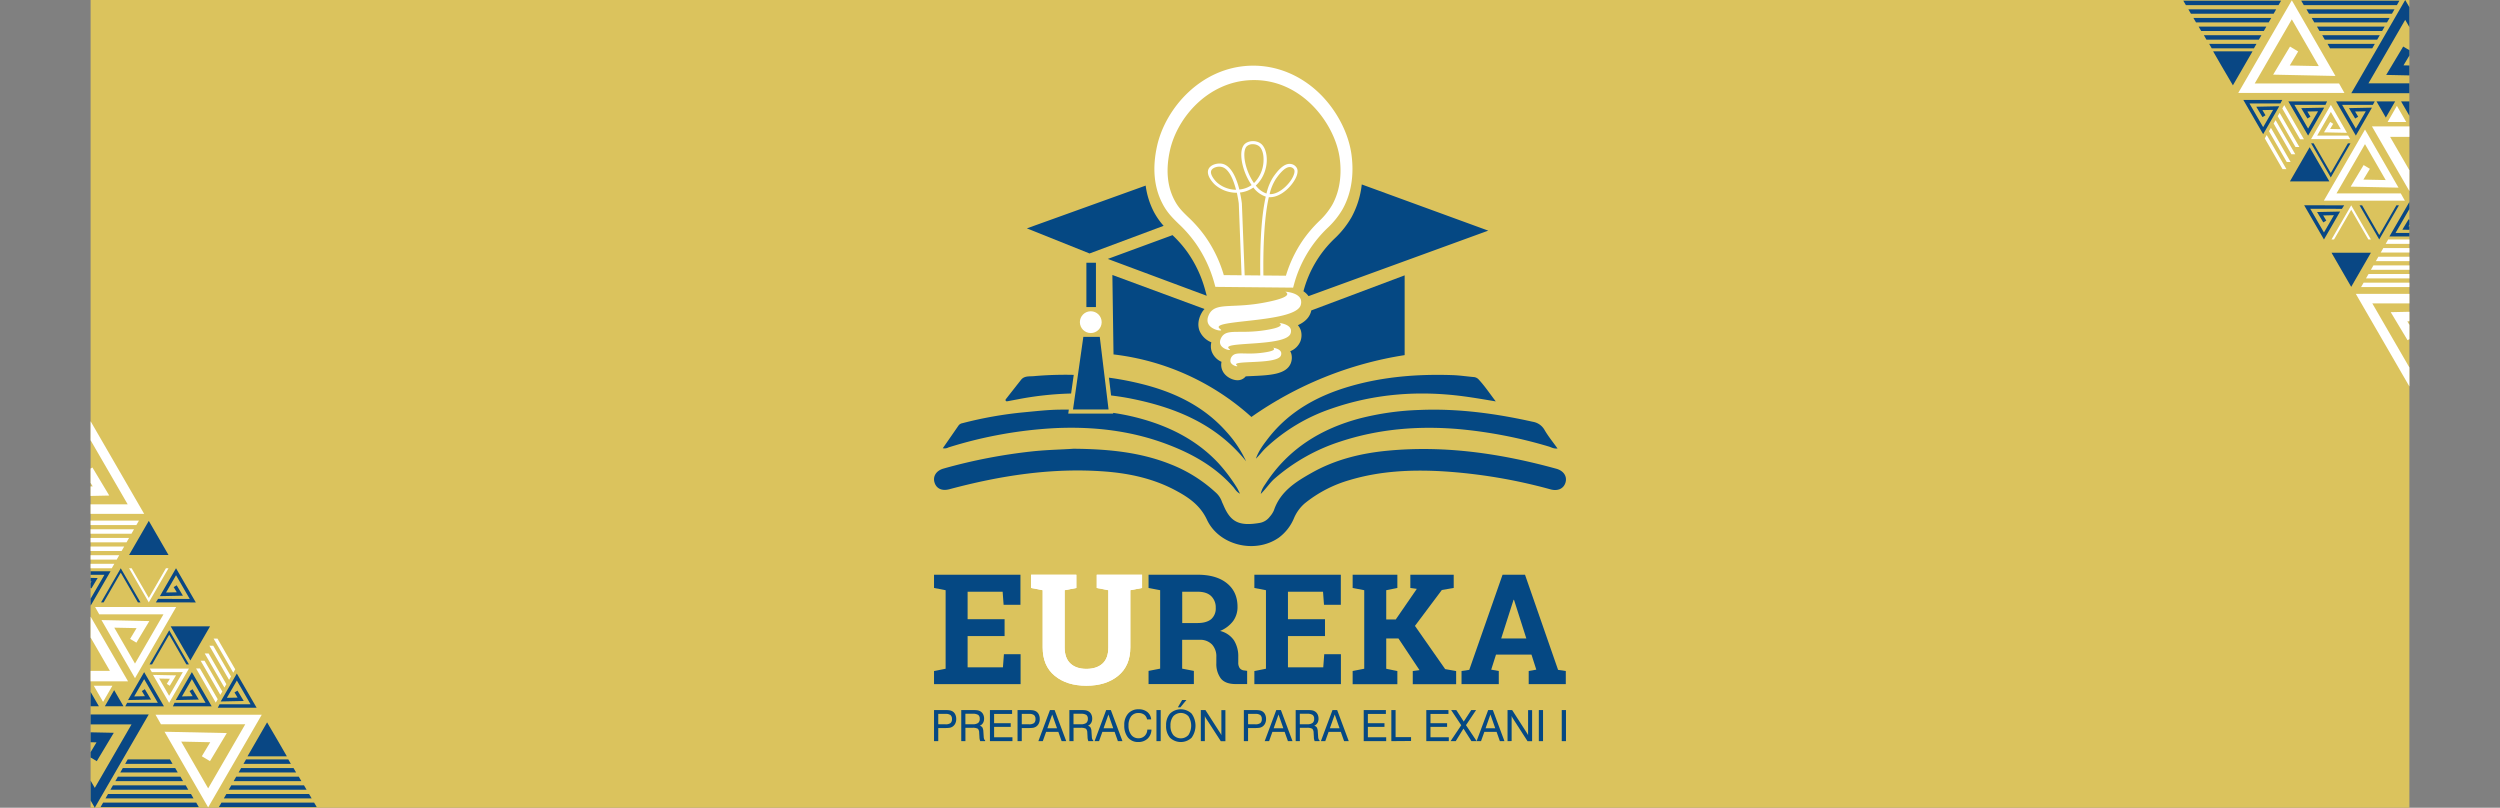 <svg xmlns="http://www.w3.org/2000/svg" xmlns:xlink="http://www.w3.org/1999/xlink" viewBox="0 0 1293.78 418"><rect x="0" y="0" width="1293.78" height="418" fill="#808080" stroke="none"/><defs><style>.cls-1{fill:none;}.cls-2{fill:#dbc35d;}.cls-3{clip-path:url(#clip-path);}.cls-4{fill:#094784;}.cls-5{fill:#fff;}.cls-6{clip-path:url(#clip-path-2);}.cls-7{fill:#054883;}</style><clipPath id="clip-path" transform="translate(46.89)"><polygon id="SVGID" class="cls-1" points="1082.78 0 1200 0 1200 200 1082.78 0"/></clipPath><clipPath id="clip-path-2" transform="translate(46.89)"><polygon id="SVGID-2" data-name="SVGID" class="cls-1" points="117.22 418 0 418 0 218 117.22 418"/></clipPath></defs><g id="Capa_2" data-name="Capa 2"><g id="Capa_1-2" data-name="Capa 1"><rect class="cls-2" x="46.89" width="1200" height="418"/><g class="cls-3"><polygon class="cls-4" points="1155.51 44.24 1160.61 35.41 1165.71 26.58 1155.51 26.58 1145.32 26.58 1150.41 35.41 1155.51 44.24"/><polygon class="cls-4" points="1142.96 2.64 1130.99 2.64 1129.67 0.35 1142.96 0.35 1180.49 0.35 1179.17 2.64 1142.96 2.64"/><polygon class="cls-4" points="1145.19 7.11 1133.71 7.11 1132.38 4.82 1145.19 4.82 1177.95 4.82 1176.63 7.11 1145.19 7.11"/><polygon class="cls-4" points="1147.42 11.58 1136.43 11.58 1135.1 9.29 1147.42 9.29 1175.4 9.29 1174.08 11.58 1147.42 11.58"/><polygon class="cls-4" points="1149.65 16.05 1139.14 16.05 1137.82 13.76 1149.65 13.76 1172.86 13.76 1171.53 16.05 1149.65 16.05"/><polygon class="cls-4" points="1151.89 20.52 1141.86 20.52 1140.54 18.23 1151.89 18.23 1170.31 18.23 1168.99 20.52 1151.89 20.52"/><polygon class="cls-4" points="1154.12 25 1144.58 25 1143.26 22.7 1154.12 22.7 1167.76 22.7 1166.44 25 1154.12 25"/><polygon class="cls-4" points="1204.2 2.64 1192.23 2.64 1190.9 0.35 1204.2 0.35 1241.73 0.35 1240.41 2.64 1204.2 2.64"/><polygon class="cls-4" points="1206.43 7.11 1194.95 7.11 1193.62 4.82 1206.43 4.82 1239.19 4.82 1237.86 7.11 1206.43 7.11"/><polygon class="cls-4" points="1208.66 11.58 1197.66 11.58 1196.34 9.29 1208.66 9.29 1236.64 9.29 1235.32 11.58 1208.66 11.58"/><polygon class="cls-4" points="1210.89 16.05 1200.38 16.05 1199.06 13.76 1210.89 13.76 1234.09 13.76 1232.77 16.05 1210.89 16.05"/><polygon class="cls-4" points="1213.12 20.52 1203.1 20.52 1201.78 18.23 1213.12 18.23 1231.55 18.23 1230.22 20.52 1213.12 20.52"/><polygon class="cls-4" points="1215.36 25 1205.82 25 1204.5 22.7 1215.36 22.7 1229 22.7 1227.68 25 1215.36 25"/><polygon class="cls-5" points="1259.41 146.28 1271.38 146.28 1272.71 148.57 1259.41 148.57 1221.88 148.57 1223.2 146.28 1259.41 146.28"/><polygon class="cls-5" points="1257.18 141.8 1268.66 141.8 1269.99 144.09 1257.18 144.09 1224.42 144.09 1225.75 141.8 1257.18 141.8"/><polygon class="cls-5" points="1254.95 137.33 1265.95 137.33 1267.27 139.62 1254.95 139.62 1226.97 139.62 1228.29 137.33 1254.95 137.33"/><polygon class="cls-5" points="1252.72 132.86 1263.23 132.86 1264.55 135.15 1252.72 135.15 1229.52 135.15 1230.84 132.86 1252.72 132.86"/><polygon class="cls-5" points="1250.49 128.39 1260.51 128.39 1261.83 130.68 1250.49 130.68 1232.06 130.68 1233.39 128.39 1250.49 128.39"/><polygon class="cls-5" points="1248.26 123.92 1257.79 123.92 1259.11 126.21 1248.26 126.21 1234.61 126.21 1235.93 123.92 1248.26 123.92"/><polygon class="cls-4" points="1206.2 89.54 1211.3 80.71 1215.08 74.17 1216.4 74.17 1211.3 83 1206.2 91.83 1201.1 83 1196.01 74.17 1197.33 74.17 1201.1 80.71 1206.2 89.54"/><polygon class="cls-4" points="1231.28 121.63 1236.38 112.8 1240.16 106.26 1241.48 106.26 1236.38 115.09 1231.28 123.92 1226.18 115.09 1221.09 106.26 1222.41 106.26 1226.18 112.8 1231.28 121.63"/><polygon class="cls-5" points="1216.78 108.55 1211.68 117.38 1207.9 123.92 1206.58 123.92 1211.68 115.09 1216.78 106.26 1221.87 115.09 1226.97 123.92 1225.65 123.92 1221.87 117.38 1216.78 108.55"/><polygon class="cls-4" points="1216.78 148.45 1221.87 139.62 1226.97 130.79 1216.78 130.79 1206.58 130.79 1211.68 139.62 1216.78 148.45"/><polygon class="cls-5" points="1190.3 72.06 1185.93 64.51 1181.11 56.14 1182.11 54.4 1187.21 63.23 1192.31 72.06 1190.3 72.06"/><polygon class="cls-5" points="1187.93 76.06 1183.56 68.51 1178.74 60.14 1179.74 58.4 1184.84 67.23 1189.94 76.06 1187.93 76.06"/><polygon class="cls-5" points="1185.83 79.84 1181.47 72.28 1176.64 63.92 1177.64 62.18 1182.74 71.01 1187.84 79.84 1185.83 79.84"/><polygon class="cls-5" points="1183.41 83.82 1179.05 76.27 1174.22 67.9 1175.23 66.16 1180.33 74.99 1185.42 83.82 1183.41 83.82"/><polygon class="cls-5" points="1181.24 87.53 1176.88 79.98 1172.05 71.61 1173.05 69.87 1178.15 78.7 1183.25 87.53 1181.24 87.53"/><polygon class="cls-4" points="1195.26 76.2 1190.16 85.03 1185.07 93.86 1195.26 93.86 1205.46 93.86 1200.36 85.03 1195.26 76.2"/><polygon class="cls-4" points="1234.69 60.84 1237.1 56.66 1239.51 52.49 1234.69 52.49 1229.87 52.49 1232.28 56.66 1234.69 60.84"/><polygon class="cls-4" points="1247.41 60.84 1249.83 56.66 1252.24 52.49 1247.41 52.49 1242.59 52.49 1245 56.66 1247.41 60.84"/><polygon class="cls-5" points="1240.43 54.78 1238.02 58.96 1235.61 63.13 1240.43 63.13 1245.25 63.13 1242.84 58.96 1240.43 54.78"/><polygon class="cls-5" points="1254.29 54.78 1251.87 58.96 1249.46 63.13 1254.29 63.13 1259.11 63.13 1256.69 58.96 1254.29 54.78"/><polygon class="cls-4" points="1277.22 48.24 1216.82 48.24 1244.72 0 1267.48 39.46 1234.88 38.77 1243.69 24.08 1248.1 26.72 1243.84 33.82 1258.49 34.13 1244.72 10.26 1225.71 43.11 1277.22 43.11 1277.22 48.24"/><polygon class="cls-5" points="1186.05 0.17 1158.32 48.1 1213.27 48.1 1210.48 43.18 1166.86 43.18 1186.04 10.02 1199.99 34.21 1184.98 33.89 1189.33 26.63 1185.11 24.1 1176.39 38.63 1208.62 39.31 1186.05 0.17"/><polygon class="cls-5" points="1223.92 67.03 1202.62 103.86 1244.56 103.86 1242.42 100.08 1209.17 100.08 1223.91 74.59 1234.63 93.18 1223.09 92.94 1226.44 87.36 1223.2 85.42 1216.5 96.58 1241.26 97.11 1223.92 67.03"/><polygon class="cls-5" points="1258.02 118.14 1227.51 65.41 1293.78 65.41 1293.78 70.82 1236.9 70.82 1258.01 107.31 1273.36 80.69 1256.84 81.05 1261.63 89.03 1256.98 91.81 1247.39 75.83 1282.85 75.08 1258.02 118.14"/><polygon class="cls-4" points="1194.47 70.17 1184.23 52.46 1204.29 52.46 1203.45 54.28 1187.38 54.28 1194.47 66.54 1199.63 57.6 1194.08 57.71 1195.68 60.4 1194.13 61.33 1190.9 55.96 1202.81 55.71 1194.47 70.17"/><polygon class="cls-4" points="1171.21 69.44 1160.96 51.73 1181.08 51.73 1180.13 53.55 1164.12 53.55 1171.21 65.81 1176.37 56.87 1170.82 56.98 1172.42 59.66 1170.86 60.6 1167.64 55.23 1179.55 54.98 1171.21 69.44"/><polygon class="cls-4" points="1219.18 70.17 1208.93 52.46 1228.95 52.46 1227.99 54.28 1212.08 54.28 1219.17 66.54 1224.33 57.6 1218.78 57.71 1220.39 60.4 1218.83 61.33 1215.61 55.96 1227.52 55.71 1219.18 70.17"/><polygon class="cls-5" points="1206.25 54.28 1196.01 71.99 1216.24 71.99 1215.18 70.17 1199.16 70.17 1206.25 57.91 1211.4 66.85 1205.86 66.74 1207.46 64.06 1205.9 63.12 1202.68 68.49 1214.59 68.74 1206.25 54.28"/><polygon class="cls-4" points="1246.81 104.65 1236.56 122.36 1256.71 122.36 1255.7 120.55 1239.72 120.55 1246.81 108.29 1251.96 117.23 1246.41 117.11 1248.02 114.43 1246.46 113.49 1243.24 118.86 1255.15 119.12 1246.81 104.65"/><polygon class="cls-4" points="1202.68 123.94 1192.43 106.23 1213.12 106.26 1211.97 108.08 1195.59 108.05 1202.68 120.31 1207.83 111.37 1202.28 111.49 1203.89 114.17 1202.33 115.1 1199.11 109.73 1211.02 109.48 1202.68 123.94"/><polygon class="cls-5" points="1246.89 200 1219.16 152.07 1274.11 152.07 1271.32 157 1227.69 157 1246.88 190.16 1260.83 165.97 1245.81 166.29 1250.17 173.54 1245.95 176.07 1237.23 161.55 1269.46 160.86 1246.89 200"/></g><g class="cls-6"><polygon class="cls-4" points="138.26 373.76 133.17 382.59 128.07 391.42 138.26 391.42 148.46 391.42 143.36 382.59 138.26 373.76"/><polygon class="cls-4" points="150.81 415.36 162.79 415.36 164.11 417.65 150.81 417.65 113.28 417.65 114.6 415.36 150.81 415.36"/><polygon class="cls-4" points="148.58 410.89 160.07 410.89 161.39 413.18 148.58 413.18 115.83 413.18 117.15 410.89 148.58 410.89"/><polygon class="cls-4" points="146.35 406.42 157.35 406.42 158.67 408.71 146.35 408.71 118.37 408.71 119.7 406.42 146.35 406.42"/><polygon class="cls-4" points="144.12 401.95 154.63 401.95 155.95 404.24 144.12 404.24 120.92 404.24 122.24 401.95 144.12 401.95"/><polygon class="cls-4" points="141.89 397.48 151.91 397.48 153.24 399.77 141.89 399.77 123.47 399.77 124.79 397.48 141.89 397.48"/><polygon class="cls-4" points="139.66 393 149.19 393 150.52 395.3 139.66 395.3 126.01 395.3 127.34 393 139.66 393"/><polygon class="cls-4" points="89.58 415.36 101.55 415.36 102.87 417.65 89.58 417.65 52.04 417.65 53.37 415.36 89.58 415.36"/><polygon class="cls-4" points="87.34 410.89 98.83 410.89 100.15 413.18 87.34 413.18 54.59 413.18 55.91 410.89 87.34 410.89"/><polygon class="cls-4" points="85.11 406.42 96.11 406.42 97.43 408.71 85.11 408.71 57.13 408.71 58.46 406.42 85.11 406.42"/><polygon class="cls-4" points="82.88 401.95 93.39 401.95 94.72 404.24 82.88 404.24 59.68 404.24 61.01 401.95 82.88 401.95"/><polygon class="cls-4" points="80.65 397.48 90.67 397.48 92 399.77 80.65 399.77 62.23 399.77 63.55 397.48 80.65 397.48"/><polygon class="cls-4" points="78.42 393 87.95 393 89.28 395.3 78.42 395.3 64.77 395.3 66.1 393 78.42 393"/><polygon class="cls-5" points="34.37 271.72 22.39 271.72 21.07 269.43 34.37 269.43 71.9 269.43 70.57 271.72 34.37 271.72"/><polygon class="cls-5" points="36.6 276.2 25.11 276.2 23.79 273.9 36.6 273.9 69.35 273.9 68.03 276.2 36.6 276.2"/><polygon class="cls-5" points="38.83 280.67 27.83 280.67 26.51 278.38 38.83 278.38 66.8 278.38 65.48 280.67 38.83 280.67"/><polygon class="cls-5" points="41.06 285.14 30.55 285.14 29.23 282.85 41.06 282.85 64.26 282.85 62.94 285.14 41.06 285.14"/><polygon class="cls-5" points="43.29 289.61 33.27 289.61 31.94 287.32 43.29 287.32 61.71 287.32 60.39 289.61 43.29 289.61"/><polygon class="cls-5" points="45.52 294.08 35.98 294.08 34.66 291.79 45.52 291.79 59.16 291.79 57.84 294.08 45.52 294.08"/><polygon class="cls-4" points="87.57 328.46 82.47 337.29 78.7 343.83 77.38 343.83 82.47 335 87.57 326.17 92.67 335 97.77 343.83 96.45 343.83 92.67 337.29 87.57 328.46"/><polygon class="cls-4" points="62.49 296.37 57.39 305.2 53.62 311.74 52.3 311.74 57.39 302.91 62.49 294.08 67.59 302.91 72.69 311.74 71.36 311.74 67.59 305.2 62.49 296.37"/><polygon class="cls-5" points="77 309.45 82.1 300.62 85.87 294.08 87.2 294.08 82.1 302.91 77 311.74 71.9 302.91 66.8 294.08 68.13 294.08 71.9 300.62 77 309.45"/><polygon class="cls-4" points="77 269.55 71.9 278.38 66.8 287.21 77 287.21 87.2 287.21 82.1 278.38 77 269.55"/><polygon class="cls-5" points="103.48 345.94 107.84 353.49 112.67 361.86 111.66 363.6 106.56 354.77 101.47 345.94 103.48 345.94"/><polygon class="cls-5" points="105.85 341.94 110.21 349.49 115.04 357.86 114.03 359.6 108.94 350.77 103.84 341.94 105.85 341.94"/><polygon class="cls-5" points="107.95 338.16 112.31 345.72 117.14 354.08 116.13 355.82 111.03 346.99 105.93 338.16 107.95 338.16"/><polygon class="cls-5" points="110.36 334.18 114.73 341.73 119.56 350.1 118.55 351.84 113.45 343.01 108.35 334.18 110.36 334.18"/><polygon class="cls-5" points="112.54 330.47 116.9 338.02 121.73 346.39 120.72 348.13 115.62 339.3 110.53 330.47 112.54 330.47"/><polygon class="cls-4" points="98.51 341.8 103.61 332.96 108.71 324.13 98.51 324.13 88.32 324.13 93.41 332.96 98.51 341.8"/><polygon class="cls-4" points="59.08 357.16 56.67 361.34 54.26 365.51 59.08 365.51 63.91 365.51 61.49 361.34 59.08 357.16"/><polygon class="cls-4" points="46.36 357.16 43.95 361.34 41.54 365.51 46.36 365.51 51.18 365.51 48.77 361.34 46.36 357.16"/><polygon class="cls-5" points="53.34 363.22 55.76 359.04 58.17 354.87 53.34 354.87 48.52 354.87 50.93 359.04 53.34 363.22"/><polygon class="cls-5" points="39.49 363.22 41.9 359.04 44.31 354.87 39.49 354.87 34.67 354.87 37.08 359.04 39.49 363.22"/><polygon class="cls-4" points="16.55 369.76 76.96 369.76 49.05 418 26.29 378.54 58.89 379.23 50.08 393.92 45.68 391.28 49.94 384.18 35.29 383.87 49.06 407.74 68.06 374.89 16.55 374.89 16.55 369.76"/><polygon class="cls-5" points="107.72 417.82 135.45 369.9 80.5 369.9 83.3 374.82 126.92 374.82 107.73 407.99 93.78 383.79 108.8 384.11 104.45 391.37 108.67 393.9 117.38 379.37 85.15 378.69 107.72 417.82"/><polygon class="cls-5" points="69.86 350.96 91.16 314.14 49.22 314.14 51.35 317.92 84.6 317.92 69.86 343.4 59.14 324.82 70.68 325.06 67.34 330.64 70.58 332.58 77.28 321.42 52.51 320.89 69.86 350.96"/><polygon class="cls-5" points="35.76 299.86 66.26 352.59 0 352.59 0 347.18 56.87 347.18 35.77 310.69 20.41 337.31 36.94 336.95 32.15 328.97 36.79 326.19 46.38 342.17 10.92 342.92 35.76 299.86"/><polygon class="cls-4" points="99.3 347.83 109.55 365.54 89.48 365.54 90.32 363.72 106.39 363.72 99.31 351.46 94.15 360.4 99.7 360.29 98.09 357.61 99.65 356.67 102.87 362.04 90.96 362.29 99.3 347.83"/><polygon class="cls-4" points="122.56 348.56 132.81 366.27 112.7 366.27 113.65 364.45 129.66 364.45 122.57 352.19 117.41 361.13 122.96 361.02 121.35 358.34 122.91 357.4 126.13 362.77 114.22 363.02 122.56 348.56"/><polygon class="cls-4" points="74.6 347.83 84.84 365.54 64.83 365.54 65.78 363.72 81.69 363.72 74.6 351.46 69.44 360.4 75 360.29 73.39 357.61 74.95 356.67 78.17 362.04 66.26 362.29 74.6 347.83"/><polygon class="cls-5" points="87.52 363.72 97.77 346.01 77.53 346.01 78.59 347.83 94.62 347.83 87.53 360.09 82.37 351.15 87.92 351.26 86.31 353.94 87.87 354.88 91.09 349.51 79.18 349.26 87.52 363.72"/><polygon class="cls-4" points="46.97 313.35 57.21 295.64 37.07 295.64 38.07 297.45 54.06 297.45 46.97 309.71 41.81 300.77 47.36 300.89 45.75 303.57 47.31 304.51 50.53 299.14 38.62 298.88 46.97 313.35"/><polygon class="cls-4" points="91.09 294.06 101.34 311.77 80.66 311.74 81.8 309.93 98.19 309.95 91.1 297.69 85.94 306.63 91.49 306.51 89.88 303.83 91.44 302.9 94.66 308.27 82.75 308.52 91.09 294.06"/><polygon class="cls-5" points="46.89 218 74.61 265.93 19.67 265.93 22.46 261 66.08 261 46.89 227.84 32.94 252.03 47.96 251.71 43.61 244.46 47.83 241.93 56.54 256.45 24.32 257.14 46.89 218"/></g><path class="cls-7" d="M508.61,232.23c18.21.15,34.58,1.8,50.2,8a74.51,74.51,0,0,1,23.29,14.5,11.37,11.37,0,0,1,3.32,4.79c.22.67.59,1.29.87,2,3.56,8.35,7.72,11,18.8,9.08a8.24,8.24,0,0,0,5.13-3.18,12.14,12.14,0,0,0,2.17-3.36c3.32-9.79,11.41-14.8,19.69-19.45,12.19-6.86,25.54-10.09,39.35-11.39,29.66-2.79,58.59,1.51,87.11,9.36,3.82,1.06,5.67,4,4.74,7.12s-3.86,4.6-7.73,3.56a273.82,273.82,0,0,0-56.16-9.37c-16.17-.9-32.13-.14-47.74,4.52a65.65,65.65,0,0,0-23.38,12.14,20.94,20.94,0,0,0-5.56,7.74,23.92,23.92,0,0,1-7.86,10c-12.22,8.46-30.92,4-37.16-9.39-3.31-7.1-9-11.19-15.36-14.65C550.69,247.82,538,245,524.86,244c-27.42-2.06-54.13,2.15-80.5,9.2-3.84,1-6.75-.36-7.67-3.68-.85-3.08.95-5.94,4.6-7a279.21,279.21,0,0,1,46.74-9C495.41,232.76,502.82,232.65,508.61,232.23Z" transform="translate(46.89)"/><path class="cls-7" d="M759.16,232.11c-1.87.2-3.13-.56-4.44-1a238.31,238.31,0,0,0-46.18-9c-21.13-1.86-41.92-.21-62.15,6.52a97.19,97.19,0,0,0-33.6,19c-2.56,2.24-4.36,5.15-7.22,8,.46-2.6,1.69-4.08,2.71-5.64,11.67-17.8,28.47-28.13,48.7-33.5a142.47,142.47,0,0,1,30.69-4.33c19.86-.83,39.33,1.79,58.65,6.11a8.53,8.53,0,0,1,6.08,4.19C754.31,225.76,756.75,228.73,759.16,232.11Z" transform="translate(46.89)"/><path class="cls-7" d="M587.89,223.55c-11.93-13.54-27.5-20.83-44.59-25A155.94,155.94,0,0,0,527,195.45l1.11,9.21c3.85.46,7.7,1.07,11.55,1.87,22.69,4.7,43.27,13.37,58.31,32.18A59.86,59.86,0,0,0,587.89,223.55Z" transform="translate(46.89)"/><path class="cls-7" d="M508.78,194a185.25,185.25,0,0,0-20.77.67c-2.2.2-4.77-.25-6.47,1.87-2.55,3.21-5.07,6.44-7.59,9.66-.28.35-.67.72-.36,1.18s.79.29,1.23.21l5-.94a166.88,166.88,0,0,1,27.6-3Z" transform="translate(46.89)"/><path class="cls-7" d="M593.21,252.36a86.48,86.48,0,0,0-9.49-12.61c-9.28-9.95-20.66-16.59-33.44-21a116.06,116.06,0,0,0-21.11-5.08l.05.39H505.94l.29-2.07c-1.23,0-2.46,0-3.7,0-6.58,0-13.17.79-19.74,1.4A201.58,201.58,0,0,0,451.2,219a3.13,3.13,0,0,0-2,1.16c-2.67,3.88-5.36,7.74-8.18,11.8a4.19,4.19,0,0,0,2.93-.41,223,223,0,0,1,55.46-10c20-.89,39.6,1.39,58.41,8.63,12.73,4.89,24.37,11.49,33.54,21.88.89,1,1.47,2.38,3.49,3.45C594.06,254,593.71,253.15,593.21,252.36Z" transform="translate(46.89)"/><path class="cls-7" d="M727.19,207.73c-6-1-11.29-1.92-16.57-2.62-23.37-3.12-46.32-1.37-68.66,6.42a93.44,93.44,0,0,0-33.72,20.21c-1.84,1.74-3.33,3.84-5.18,5.62,1.39-4.1,4-7.47,6.55-10.78,10.85-13.85,25.5-21.81,42-26.62,17.39-5.06,35.25-6.44,53.28-5.83,3.64.13,7.27.68,10.91,1a3.83,3.83,0,0,1,2.57,1.29C721.49,199.77,724,203.57,727.19,207.73Z" transform="translate(46.89)"/><path class="cls-5" d="M622.31,148.86l-40.23-.4-.43-1.56a66.77,66.77,0,0,0-9.83-21.07,66,66,0,0,0-8.76-10c-3.07-3-6-5.83-8.42-10.58-4.33-8.37-5.25-18.37-2.73-29.72C556.25,56,574.69,34.76,600.33,34c13.22-.38,26,4.84,36,14.7C645,57.3,651.05,69,652.53,80.09c1.78,13.32-1.52,22.66-4.6,28.15A42.5,42.5,0,0,1,640.1,118a63.2,63.2,0,0,0-17.35,29.28Zm-35.87-6.49,32.15.31a66.2,66.2,0,0,1,8.82-18.44,67.13,67.13,0,0,1,8.3-9.73,37.17,37.17,0,0,0,6.8-8.41c2.63-4.69,5.44-12.71,3.9-24.28C644.09,64.41,627,40.69,600.84,41.46c-22.36.65-38.47,19.23-42.27,36.38-2.19,9.86-1.43,18.46,2.24,25.56,2,3.94,4.33,6.18,7.25,9a66.8,66.8,0,0,1,8.83,10.07A67.53,67.53,0,0,1,586.44,142.37Z" transform="translate(46.89)"/><path class="cls-5" d="M595.77,146.07l-1.57-40.56c0-.29-.34-2.72-1-5.76h-.1a16.92,16.92,0,0,1-11.31-4.23c-.49-.47-4.76-4.65-3.26-8,1.09-2.4,4.68-3.18,6.85-2.82,4.95.82,7.69,7.73,9.11,13.37a13,13,0,0,0,5.9-2l.44-.29a31.28,31.28,0,0,1-3.37-6.35c-2.09-5.35-3-12-.29-14.8,2-2,6.1-2.16,8.51-.26,2,1.6,3.13,5,3,9S606.83,92.59,603,96a11.82,11.82,0,0,0,5.53,4.16,26.77,26.77,0,0,1,3.54-8.63c1.57-2.2,5.22-7.34,9.13-6.67a4.22,4.22,0,0,1,3.14,2.29c.74,1.73,0,4.39-2.06,7.31-2.78,4-7.65,7.83-12.31,7.58l-.23,0c-3.18,14-2.94,36.12-2.73,43.95l-1.61.05c-.26-10-.35-30.63,2.75-44.29a13.27,13.27,0,0,1-6.41-4.71c-.18.13-.35.25-.53.36a14.6,14.6,0,0,1-6.41,2.24,56.85,56.85,0,0,1,1,5.69v.06L597.38,146Zm14.38-45.59c4,.19,8.42-3.44,10.84-6.9,1.65-2.35,2.39-4.61,1.9-5.76A2.62,2.62,0,0,0,621,86.49c-2.91-.51-6.28,4.23-7.54,6A24.62,24.62,0,0,0,610.15,100.48ZM584.2,86.24c-1.72,0-3.67.72-4.23,2-.88,2,1.79,5.1,2.9,6.15a15.18,15.18,0,0,0,9.91,3.81c-1.34-5.15-3.73-11.2-7.69-11.85A5.26,5.26,0,0,0,584.2,86.24Zm17.24-11.61a4.4,4.4,0,0,0-3.14,1.11c-1.86,1.93-1.59,7.44.63,13.1a29,29,0,0,0,3.13,5.91A17,17,0,0,0,607,83.29c.16-3.46-.74-6.39-2.34-7.66A5.28,5.28,0,0,0,601.44,74.63Z" transform="translate(46.89)"/><path class="cls-5" d="M619.28,152.17c0,2-7.74,3.6-10.62,4.18-17,3.46-25.52.13-29.27,5.38-.14.2-2.09,3-1.11,5.53,1.23,3.19,6.46,4.2,6.79,3.63.18-.33-1.33-.93-1.29-1.67.21-3.72,39.43-2.57,42.42-11.19a5,5,0,0,0,.08-3.08c-1.22-3.37-7-3.93-8-4C618.71,151.21,619.28,151.63,619.28,152.17Z" transform="translate(46.89)"/><path class="cls-5" d="M615.91,168.08c0,1.49-5.93,2.45-8.12,2.8-12.87,2-19.16-.74-22.15,3.09-.12.14-1.67,2.18-1,4.11.82,2.44,4.72,3.37,5,2.95.15-.24-1-.74-.91-1.3.28-2.78,29.7-.65,32.22-7a3.7,3.7,0,0,0,.16-2.31c-.8-2.57-5.09-3.18-5.91-3.28C615.51,167.34,615.92,167.68,615.91,168.08Z" transform="translate(46.89)"/><path class="cls-5" d="M612.46,180.65c-.05,1.06-4.28,1.65-5.85,1.87-9.25,1.25-13.71-.85-15.91,1.84a3.58,3.58,0,0,0-.79,2.93c.54,1.76,3.32,2.49,3.51,2.19s-.67-.55-.63-.94c.25-2,21.27,0,23.18-4.5a2.71,2.71,0,0,0,.15-1.65c-.53-1.85-3.6-2.36-4.18-2.45C612.19,180.11,612.48,180.36,612.46,180.65Z" transform="translate(46.89)"/><rect class="cls-7" x="562.22" y="135.97" width="4.94" height="22.94"/><circle class="cls-5" cx="564.49" cy="166.72" r="5.64"/><polygon class="cls-7" points="560.64 174.33 569.14 174.33 573.69 211.9 555.3 211.9 560.64 174.33"/><path class="cls-7" d="M657.84,95.45a45.58,45.58,0,0,1-5.41,17.16,47.59,47.59,0,0,1-8.65,10.84,58.14,58.14,0,0,0-16.06,27.06l-.06.22a10.26,10.26,0,0,1,2.64,2.52l93-33.89Z" transform="translate(46.89)"/><path class="cls-7" d="M550.17,109.49A41.62,41.62,0,0,1,546,96.05l-61.46,22.13,32.42,13,38.34-14.31A36.61,36.61,0,0,1,550.17,109.49Z" transform="translate(46.89)"/><path class="cls-7" d="M576.8,150.11a61.88,61.88,0,0,0-9.08-19.47,60,60,0,0,0-7.83-8.95L526.4,134l51.21,19.07Z" transform="translate(46.89)"/><path class="cls-7" d="M631.72,160.65a11.67,11.67,0,0,1-.33,1.22c-1,2.83-3.24,4.87-6.61,6.42a8,8,0,0,1,1.54,2.76,8.89,8.89,0,0,1-.29,5.71,9.37,9.37,0,0,1-5.21,5,6.8,6.8,0,0,1,.58,1.39,7.86,7.86,0,0,1-.36,5c-2.4,5.67-10.9,6.05-19.91,6.46-1,.05-2.27.1-3.35.17a5.31,5.31,0,0,1-4.2,2,7.34,7.34,0,0,1-.92-.06c-2.74-.38-6.17-2.35-7.24-5.77a7.43,7.43,0,0,1-.16-3.7,9.4,9.4,0,0,1-5.09-5.4,8.49,8.49,0,0,1-.17-4.7,11.05,11.05,0,0,1-6.1-5.91c-1.88-4.88,1.1-9.45,1.72-10.32a12.51,12.51,0,0,1,.84-1L528.78,142.3q.29,20.56.59,41.12a128.75,128.75,0,0,1,71.36,32.36,188.39,188.39,0,0,1,79.3-32V142.5Z" transform="translate(46.89)"/><path class="cls-7" d="M473,329.16H453.86v16.18h18.28l.51-6.77h8.63v15.48h-44.8v-6.8l6-1.17V305.44l-6-1.16v-6.85H481.2V313h-8.71l-.5-6.77H453.86v14.23H473Z" transform="translate(46.89)"/><path class="cls-5" d="M510.13,297.43v6.85l-6.06,1.16V335q0,5.6,3,8.38t8.26,2.78c3.56,0,6.34-.92,8.36-2.76s3-4.64,3-8.4V305.44l-6-1.16v-6.85h23.45v6.85l-6.07,1.16V335q0,9.53-6.28,14.7t-16.47,5.17q-10.14,0-16.39-5.17T492.71,335V305.44l-6-1.16v-6.85h23.45Z" transform="translate(46.89)"/><path class="cls-5" d="M510.13,297.43v6.85l-6.06,1.16V335q0,5.6,3,8.38t8.26,2.78c3.56,0,6.34-.92,8.36-2.76s3-4.64,3-8.4V305.44l-6-1.16v-6.85h23.45v6.85l-6.07,1.16V335q0,9.53-6.28,14.7t-16.47,5.17q-10.14,0-16.39-5.17T492.71,335V305.44l-6-1.16v-6.85h23.45Z" transform="translate(46.89)"/><path class="cls-7" d="M572.93,297.43q9.65,0,15.13,4.42T593.54,314a12.25,12.25,0,0,1-2.29,7.42,16.06,16.06,0,0,1-6.73,5.1,12.19,12.19,0,0,1,7.22,4.92,15.58,15.58,0,0,1,2.19,8.53v2.88a4.93,4.93,0,0,0,.74,2.9,3.28,3.28,0,0,0,2.45,1.22l1.4.2v6.84h-5.87c-3.71,0-6.31-1-7.82-3a12.56,12.56,0,0,1-2.25-7.74v-3.23a9.08,9.08,0,0,0-2.2-6.47,8.42,8.42,0,0,0-6.2-2.47h-9.29v14.93l6.06,1.17v6.8H547.5v-6.8l6-1.17V305.44l-6-1.16v-6.85h25.43Zm-8,25h7.85c3.16,0,5.54-.68,7.12-2a7.26,7.26,0,0,0,2.37-5.84,8.08,8.08,0,0,0-2.35-6.08q-2.36-2.28-7-2.28h-8Z" transform="translate(46.89)"/><path class="cls-7" d="M638.81,329.16H619.64v16.18h18.27l.51-6.77h8.63v15.48H602.26v-6.8l6-1.17V305.44l-6-1.16v-6.85H647V313h-8.71l-.5-6.77H619.64v14.23h19.17Z" transform="translate(46.89)"/><path class="cls-7" d="M653.12,347.25l6-1.17V305.44l-6-1.16v-6.85h23.14v6.85l-5.76,1.16v15.13h4.94l10.89-15.83-3.35-.46v-6.85h22.44v6.85l-6.14,1.05-13.92,18.58L701,346.27l5.68,1v6.8H684.23v-6.8l3.5-.47-10.89-16.37H670.5v15.67l5.76,1.17v6.8H653.12Z" transform="translate(46.89)"/><path class="cls-7" d="M709.47,347.25l4-.59,17.23-49.23h11.62l17.11,49.23,4,.59v6.8H744.23v-6.8l3.93-.7-2.49-7.78H727.31l-2.48,7.78,3.92.7v6.8H709.47ZM730,330.41h13l-6.38-20h-.23Z" transform="translate(46.89)"/><path class="cls-7" d="M436.48,383.55V367.47h5.92a13.17,13.17,0,0,1,2.19.14,4.58,4.58,0,0,1,1.35.47,3.61,3.61,0,0,1,1.5,1.59,5.36,5.36,0,0,1,.53,2.45,5.11,5.11,0,0,1-.53,2.37,4,4,0,0,1-1.53,1.64,4.08,4.08,0,0,1-1.35.5,17,17,0,0,1-2.58.14h-3.31v6.78Zm2.19-8.72h3.66a4.33,4.33,0,0,0,2.67-.61,2.55,2.55,0,0,0,.76-2.1,2.52,2.52,0,0,0-.75-2.05,3.93,3.93,0,0,0-2.51-.62h-3.83Z" transform="translate(46.89)"/><path class="cls-7" d="M450.57,367.47h6.23a14.58,14.58,0,0,1,2.23.13,4.39,4.39,0,0,1,1.28.44,3.74,3.74,0,0,1,1.55,1.55,4.93,4.93,0,0,1,.53,2.34,4.26,4.26,0,0,1-.56,2.22,3.75,3.75,0,0,1-1.66,1.44,2.22,2.22,0,0,1,1.34.89,4.69,4.69,0,0,1,.5,2.11l.18,2.65a4.18,4.18,0,0,0,.23,1.27,1.06,1.06,0,0,0,.5.59v.45H460.4a5.7,5.7,0,0,1-.42-2.15v-.06l-.14-2.1a3,3,0,0,0-.68-2.1,5.37,5.37,0,0,0-2.9-.48h-3.53v6.89h-2.16Zm2.14,1.89v5.45h3.73a4.66,4.66,0,0,0,2.85-.66,2.59,2.59,0,0,0,.84-2.18,2.35,2.35,0,0,0-.79-2,5.12,5.12,0,0,0-2.9-.59Z" transform="translate(46.89)"/><path class="cls-7" d="M465.41,383.55V367.47h11.47v2h-9.31v4.8h8.6v1.88h-8.6v5.39h9.49v2Z" transform="translate(46.89)"/><path class="cls-7" d="M479.7,383.55V367.47h5.92a13.17,13.17,0,0,1,2.19.14,4.58,4.58,0,0,1,1.35.47,3.61,3.61,0,0,1,1.5,1.59,5.36,5.36,0,0,1,.53,2.45,5.11,5.11,0,0,1-.53,2.37,4,4,0,0,1-1.52,1.64,4.22,4.22,0,0,1-1.36.5,16.85,16.85,0,0,1-2.57.14h-3.32v6.78Zm2.19-8.72h3.67a4.31,4.31,0,0,0,2.66-.61,2.55,2.55,0,0,0,.76-2.1,2.52,2.52,0,0,0-.75-2.05,3.93,3.93,0,0,0-2.51-.62h-3.83Z" transform="translate(46.89)"/><path class="cls-7" d="M490.48,383.55l6-16.08h2.41l6,16.08h-2.37l-1.71-4.8h-6.33l-1.71,4.8Zm4.65-6.68h5l-2.49-7.1Z" transform="translate(46.89)"/><path class="cls-7" d="M506.52,367.47h6.23a14.49,14.49,0,0,1,2.23.13,4.39,4.39,0,0,1,1.28.44,3.74,3.74,0,0,1,1.55,1.55,4.93,4.93,0,0,1,.53,2.34,4.26,4.26,0,0,1-.56,2.22,3.75,3.75,0,0,1-1.66,1.44,2.22,2.22,0,0,1,1.34.89,4.69,4.69,0,0,1,.5,2.11l.18,2.65a4.18,4.18,0,0,0,.23,1.27,1.06,1.06,0,0,0,.5.59v.45h-2.52a5.7,5.7,0,0,1-.42-2.15v-.06l-.13-2.1a3.08,3.08,0,0,0-.69-2.1,5.37,5.37,0,0,0-2.9-.48h-3.53v6.89h-2.16Zm2.14,1.89v5.45h3.73a4.66,4.66,0,0,0,2.85-.66,2.59,2.59,0,0,0,.84-2.18,2.35,2.35,0,0,0-.79-2,5.12,5.12,0,0,0-2.9-.59Z" transform="translate(46.89)"/><path class="cls-7" d="M519.57,383.55l6-16.08H528l6,16.08h-2.37l-1.7-4.8h-6.33l-1.72,4.8Zm4.65-6.68h5l-2.48-7.1Z" transform="translate(46.89)"/><path class="cls-7" d="M546.85,377.58H549a6.54,6.54,0,0,1-2,4.68,6.75,6.75,0,0,1-4.81,1.74,6.55,6.55,0,0,1-5.32-2.31,9.71,9.71,0,0,1-1.93-6.41,8.56,8.56,0,0,1,2-6,7,7,0,0,1,5.45-2.22,6.93,6.93,0,0,1,4.47,1.4,5.51,5.51,0,0,1,2,3.85h-2.14a3.79,3.79,0,0,0-1.45-2.45,4.85,4.85,0,0,0-3-.86,4.55,4.55,0,0,0-3.79,1.71,7.68,7.68,0,0,0-1.35,4.84,7.46,7.46,0,0,0,1.4,4.73,4.53,4.53,0,0,0,3.72,1.78,4.44,4.44,0,0,0,3.24-1.23A4.59,4.59,0,0,0,546.85,377.58Z" transform="translate(46.89)"/><path class="cls-7" d="M551.59,383.55V367.47h2.19v16.08Z" transform="translate(46.89)"/><path class="cls-7" d="M556.59,375.53a9,9,0,0,1,2-6.23,8.12,8.12,0,0,1,11.19,0,10.68,10.68,0,0,1,0,12.47,8.11,8.11,0,0,1-11.19,0A9,9,0,0,1,556.59,375.53Zm2.26,0a7.42,7.42,0,0,0,1.43,4.83,5.32,5.32,0,0,0,7.87,0,9,9,0,0,0,0-9.67,5.34,5.34,0,0,0-7.87,0A7.43,7.43,0,0,0,558.85,375.53Zm3.81-9.47,2.23-3.8h2.19l-3.11,3.8Z" transform="translate(46.89)"/><path class="cls-7" d="M574.55,383.55V367.47h2.39l7.51,11.68c.17.26.32.5.44.72s.22.44.3.64v-13h2.08v16.08H584.9l-7.67-11.84a5.3,5.3,0,0,1-.33-.57c-.09-.2-.19-.4-.27-.62v13Z" transform="translate(46.89)"/><path class="cls-7" d="M596.82,383.55V367.47h5.92a13.17,13.17,0,0,1,2.19.14,4.58,4.58,0,0,1,1.35.47,3.61,3.61,0,0,1,1.5,1.59,5.36,5.36,0,0,1,.53,2.45,5.11,5.11,0,0,1-.53,2.37,4,4,0,0,1-1.52,1.64,4.22,4.22,0,0,1-1.36.5,16.85,16.85,0,0,1-2.57.14H599v6.78Zm2.19-8.72h3.66a4.33,4.33,0,0,0,2.67-.61,2.55,2.55,0,0,0,.76-2.1,2.52,2.52,0,0,0-.75-2.05,3.93,3.93,0,0,0-2.51-.62H599Z" transform="translate(46.89)"/><path class="cls-7" d="M607.6,383.55l6-16.08H616l6,16.08h-2.37l-1.71-4.8h-6.33l-1.71,4.8Zm4.65-6.68h5l-2.49-7.1Z" transform="translate(46.89)"/><path class="cls-7" d="M623.64,367.47h6.23a14.49,14.49,0,0,1,2.23.13,4.39,4.39,0,0,1,1.28.44,3.74,3.74,0,0,1,1.55,1.55,4.93,4.93,0,0,1,.53,2.34,4.26,4.26,0,0,1-.56,2.22,3.75,3.75,0,0,1-1.66,1.44,2.22,2.22,0,0,1,1.34.89,4.69,4.69,0,0,1,.5,2.11l.18,2.65a4.18,4.18,0,0,0,.23,1.27,1.06,1.06,0,0,0,.5.59v.45h-2.52a5.7,5.7,0,0,1-.42-2.15v-.06l-.13-2.1a3.08,3.08,0,0,0-.69-2.1,5.37,5.37,0,0,0-2.9-.48H625.8v6.89h-2.16Zm2.14,1.89v5.45h3.73a4.66,4.66,0,0,0,2.85-.66,2.59,2.59,0,0,0,.84-2.18,2.35,2.35,0,0,0-.79-2,5.12,5.12,0,0,0-2.9-.59Z" transform="translate(46.89)"/><path class="cls-7" d="M636.69,383.55l6-16.08h2.42l6,16.08H648.7l-1.7-4.8h-6.33l-1.72,4.8Zm4.65-6.68h5l-2.48-7.1Z" transform="translate(46.89)"/><path class="cls-7" d="M658.85,383.55V367.47h11.47v2H661v4.8h8.59v1.88H661v5.39h9.48v2Z" transform="translate(46.89)"/><path class="cls-7" d="M673.15,383.55V367.47h2.2v14h8v2Z" transform="translate(46.89)"/><path class="cls-7" d="M691.24,383.55V367.47H702.7v2h-9.3v4.8H702v1.88H693.4v5.39h9.48v2Z" transform="translate(46.89)"/><path class="cls-7" d="M703.8,383.55l5.52-8.23-5.22-7.85h2.67l3.83,5.95,3.89-5.95H717l-5.23,7.81,5.53,8.27h-2.69l-4.14-6.5-4,6.5Z" transform="translate(46.89)"/><path class="cls-7" d="M717.26,383.55l6-16.08h2.42l6,16.08h-2.37l-1.7-4.8h-6.33l-1.72,4.8Zm4.65-6.68h5l-2.49-7.1Z" transform="translate(46.89)"/><path class="cls-7" d="M733.28,383.55V367.47h2.39l7.51,11.68c.17.26.31.5.44.72a5,5,0,0,1,.29.64v-13H746v16.08h-2.37L736,371.71c-.11-.18-.22-.37-.32-.57s-.19-.4-.28-.62v13Z" transform="translate(46.89)"/><path class="cls-7" d="M749.47,383.55V367.47h2.18v16.08Z" transform="translate(46.89)"/><path class="cls-7" d="M761.33,383.55V367.47h2.19v16.08Z" transform="translate(46.89)"/></g></g></svg>